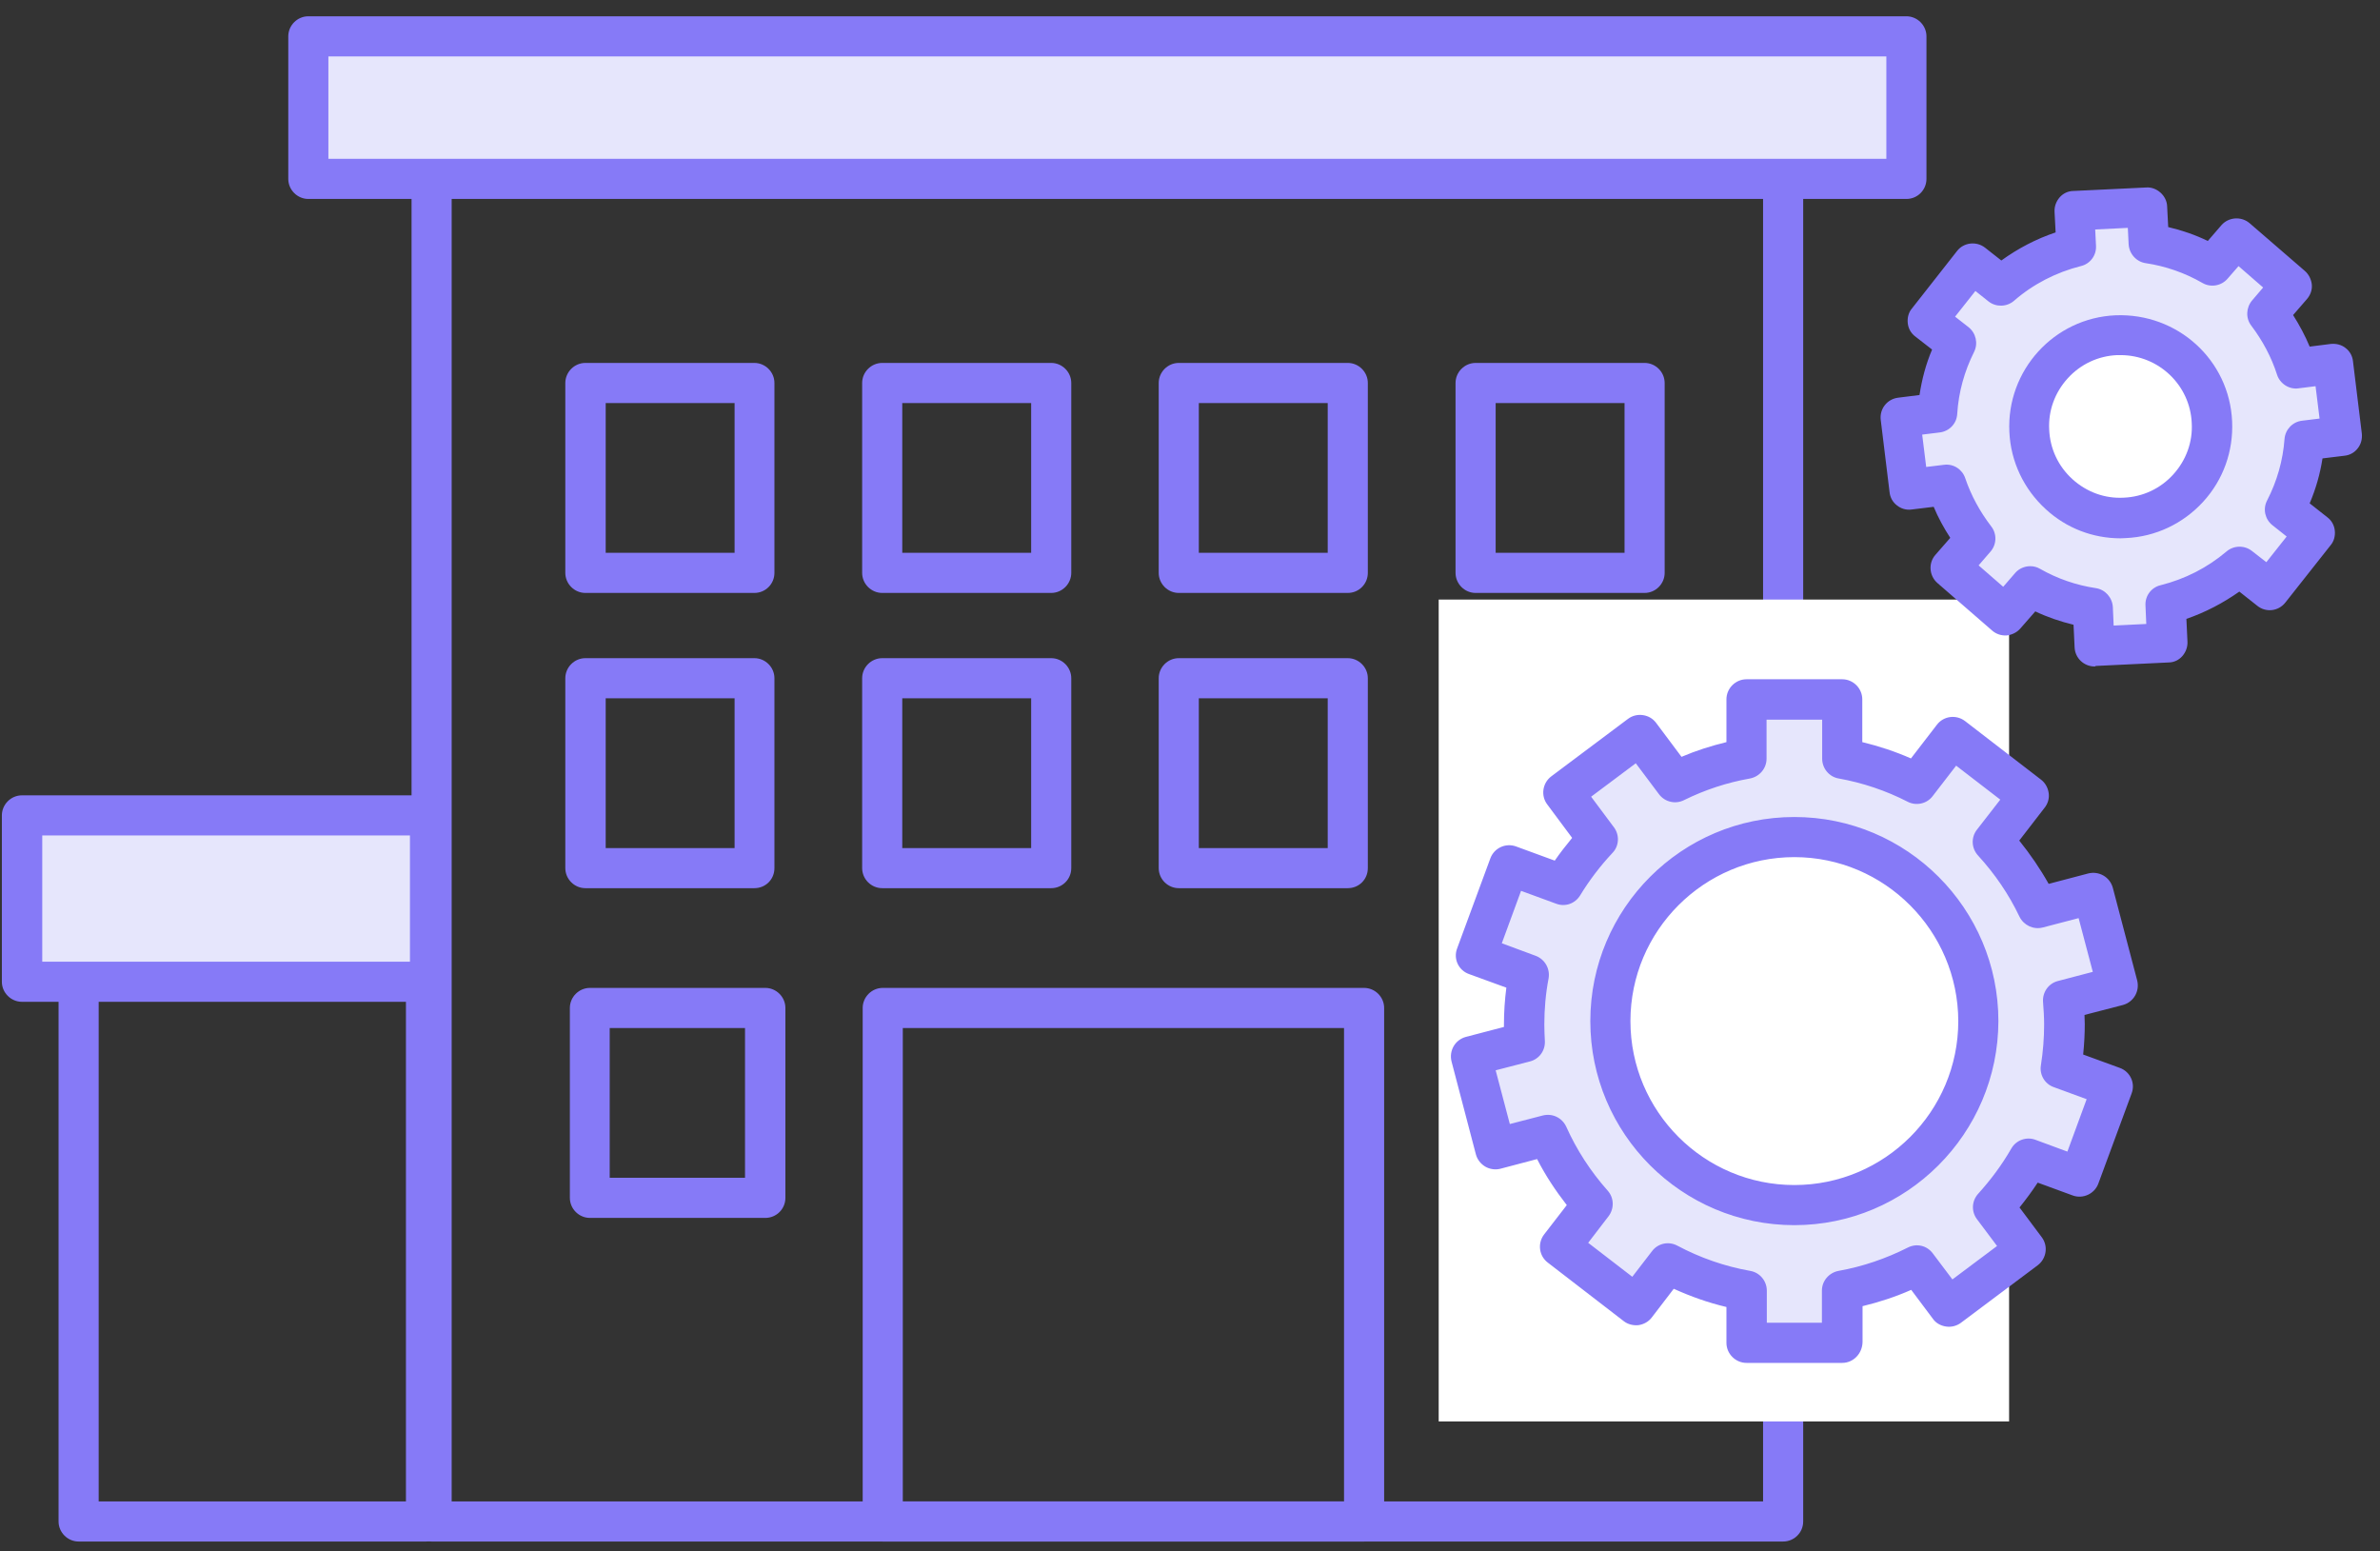 <?xml version="1.0" encoding="UTF-8"?> <svg xmlns="http://www.w3.org/2000/svg" width="89" height="58" viewBox="0 0 89 58" fill="none"><rect x="0" y="0" width="89" height="58" fill="#333333" stroke="none"/> <path d="M15.93 57.638H2.94C2.53 57.638 2.19 57.298 2.19 56.888V36.508C2.19 36.098 2.53 35.758 2.94 35.758H15.93C16.34 35.758 16.68 36.098 16.68 36.508V56.888C16.68 57.308 16.35 57.638 15.93 57.638ZM3.69 56.138H15.18V37.258H3.69V56.138Z" fill="#867AF7"></path> <path d="M51.01 57.638H33.01C32.6 57.638 32.26 57.298 32.26 56.888V37.688C32.26 37.278 32.6 36.938 33.01 36.938H51.01C51.42 36.938 51.76 37.278 51.76 37.688V56.888C51.76 57.308 51.43 57.638 51.01 57.638ZM33.76 56.138H50.26V38.438H33.76V56.138Z" fill="#867AF7"></path> <path d="M66.68 57.638H16.14C15.73 57.638 15.39 57.298 15.39 56.888V6.188C15.39 5.777 15.73 5.438 16.14 5.438H66.68C67.09 5.438 67.43 5.777 67.43 6.188V56.888C67.43 57.308 67.09 57.638 66.68 57.638ZM16.89 56.138H65.93V6.938H16.89V56.138Z" fill="#867AF7"></path> <path d="M28.21 22.17H21.89C21.48 22.17 21.14 21.83 21.14 21.42V14.32C21.14 13.91 21.48 13.57 21.89 13.57H28.21C28.62 13.57 28.96 13.91 28.96 14.32V21.42C28.96 21.83 28.63 22.17 28.21 22.17ZM22.65 20.67H27.47V15.07H22.65V20.67Z" fill="#867AF7"></path> <path d="M50.4 22.17H44.08C43.67 22.17 43.33 21.83 43.33 21.42V14.32C43.33 13.91 43.67 13.57 44.08 13.57H50.4C50.81 13.57 51.15 13.91 51.15 14.32V21.42C51.15 21.83 50.82 22.17 50.4 22.17ZM44.83 20.67H49.65V15.07H44.83V20.67Z" fill="#867AF7"></path> <path d="M28.21 33.209H21.89C21.48 33.209 21.14 32.87 21.14 32.459V25.359C21.14 24.949 21.48 24.609 21.89 24.609H28.21C28.62 24.609 28.96 24.949 28.96 25.359V32.459C28.96 32.88 28.63 33.209 28.21 33.209ZM22.65 31.709H27.47V26.109H22.65V31.709Z" fill="#867AF7"></path> <path d="M28.62 45.538H22.06C21.65 45.538 21.31 45.198 21.31 44.788V37.688C21.31 37.278 21.65 36.938 22.06 36.938H28.62C29.03 36.938 29.37 37.278 29.37 37.688V44.788C29.37 45.208 29.03 45.538 28.62 45.538ZM22.8 44.038H27.86V38.438H22.8V44.038Z" fill="#867AF7"></path> <path d="M50.4 33.209H44.08C43.67 33.209 43.33 32.87 43.33 32.459V25.359C43.33 24.949 43.67 24.609 44.08 24.609H50.4C50.81 24.609 51.15 24.949 51.15 25.359V32.459C51.15 32.88 50.82 33.209 50.4 33.209ZM44.83 31.709H49.65V26.109H44.83V31.709Z" fill="#867AF7"></path> <path d="M61.5 22.17H55.18C54.77 22.17 54.43 21.83 54.43 21.42V14.32C54.43 13.91 54.77 13.57 55.18 13.57H61.5C61.91 13.57 62.25 13.91 62.25 14.32V21.42C62.25 21.83 61.91 22.17 61.5 22.17ZM55.93 20.67H60.75V15.07H55.93V20.67Z" fill="#867AF7"></path> <path d="M61.5 33.209H55.18C54.77 33.209 54.43 32.87 54.43 32.459V25.359C54.43 24.949 54.77 24.609 55.18 24.609H61.5C61.91 24.609 62.25 24.949 62.25 25.359V32.459C62.25 32.88 61.91 33.209 61.5 33.209ZM55.93 31.709H60.75V26.109H55.93V31.709Z" fill="#867AF7"></path> <path d="M61.61 45.538H55.05C54.64 45.538 54.3 45.198 54.3 44.788V37.688C54.3 37.278 54.64 36.938 55.05 36.938H61.61C62.02 36.938 62.36 37.278 62.36 37.688V44.788C62.36 45.208 62.02 45.538 61.61 45.538ZM55.79 44.038H60.85V38.438H55.79V44.038Z" fill="#867AF7"></path> <path d="M39.31 22.17H32.99C32.58 22.17 32.24 21.83 32.24 21.42V14.32C32.24 13.91 32.58 13.57 32.99 13.57H39.31C39.72 13.57 40.06 13.91 40.06 14.32V21.42C40.06 21.83 39.72 22.17 39.31 22.17ZM33.74 20.67H38.56V15.07H33.74V20.67Z" fill="#867AF7"></path> <path d="M39.31 33.209H32.99C32.58 33.209 32.24 32.87 32.24 32.459V25.359C32.24 24.949 32.58 24.609 32.99 24.609H39.31C39.72 24.609 40.06 24.949 40.06 25.359V32.459C40.06 32.88 39.72 33.209 39.31 33.209ZM33.74 31.709H38.56V26.109H33.74V31.709Z" fill="#867AF7"></path> <path d="M75.13 22.418H53.8V53.148H75.13V22.418Z" fill="white"></path> <path d="M77.2 38.31C77.2 38 77.18 37.7 77.16 37.4L79.18 36.87L78.27 33.41L76.21 33.95C75.77 33.04 75.21 32.21 74.54 31.48L75.86 29.76L73.02 27.57L71.68 29.31C70.81 28.87 69.87 28.55 68.89 28.37V26.16H65.31V28.37C64.37 28.54 63.48 28.83 62.64 29.24L61.32 27.48L58.45 29.63L59.75 31.37C59.26 31.89 58.82 32.47 58.44 33.09L56.43 32.35L55.19 35.71L57.16 36.44C57.05 37.05 56.98 37.67 56.98 38.31C56.98 38.53 56.99 38.75 57 38.97L55 39.49L55.91 42.96L57.87 42.45C58.3 43.4 58.86 44.26 59.54 45.03L58.32 46.61L61.16 48.8L62.36 47.24C63.26 47.72 64.25 48.07 65.3 48.25V50.2H68.88V48.25C69.87 48.07 70.81 47.75 71.68 47.31L72.86 48.88L75.73 46.73L74.54 45.13C75.05 44.58 75.49 43.97 75.87 43.32L77.76 44.02L79 40.66L77.07 39.95C77.15 39.41 77.2 38.87 77.2 38.31ZM67.1 45.06C63.3 45.06 60.22 41.98 60.22 38.18C60.22 34.38 63.3 31.3 67.1 31.3C70.9 31.3 73.98 34.38 73.98 38.18C73.97 41.98 70.89 45.06 67.1 45.06Z" fill="#E6E6FC"></path> <path d="M68.89 50.959H65.31C64.9 50.959 64.56 50.618 64.56 50.209V48.869C63.88 48.709 63.23 48.478 62.59 48.188L61.77 49.258C61.65 49.418 61.47 49.518 61.27 49.548C61.08 49.568 60.87 49.518 60.72 49.398L57.88 47.209C57.55 46.959 57.49 46.489 57.74 46.159L58.59 45.059C58.17 44.519 57.79 43.948 57.48 43.338L56.11 43.699C55.92 43.749 55.71 43.719 55.54 43.619C55.37 43.519 55.24 43.349 55.19 43.159L54.28 39.688C54.18 39.288 54.41 38.879 54.82 38.769L56.24 38.398C56.24 38.368 56.24 38.339 56.24 38.309C56.24 37.849 56.27 37.389 56.33 36.929L54.93 36.419C54.54 36.279 54.34 35.849 54.49 35.459L55.73 32.099C55.87 31.709 56.3 31.508 56.69 31.648L58.14 32.179C58.34 31.889 58.56 31.609 58.79 31.329L57.86 30.079C57.61 29.749 57.68 29.278 58.01 29.028L60.88 26.878C61.04 26.758 61.24 26.709 61.44 26.739C61.64 26.769 61.81 26.868 61.93 27.028L62.88 28.298C63.42 28.068 63.98 27.889 64.56 27.748V26.148C64.56 25.738 64.9 25.398 65.31 25.398H68.89C69.3 25.398 69.64 25.738 69.64 26.148V27.748C70.26 27.898 70.87 28.098 71.46 28.358L72.43 27.099C72.68 26.769 73.15 26.709 73.48 26.959L76.32 29.148C76.48 29.268 76.58 29.448 76.61 29.648C76.64 29.848 76.58 30.049 76.46 30.199L75.51 31.429C75.92 31.939 76.29 32.478 76.61 33.048L78.09 32.659C78.49 32.559 78.9 32.789 79.01 33.199L79.92 36.659C80.02 37.059 79.79 37.469 79.38 37.579L77.95 37.949C77.95 38.059 77.96 38.179 77.96 38.289C77.96 38.659 77.94 39.039 77.9 39.429L79.27 39.929C79.66 40.069 79.86 40.499 79.71 40.889L78.47 44.248C78.33 44.639 77.89 44.839 77.51 44.699L76.2 44.219C75.99 44.539 75.76 44.848 75.52 45.148L76.35 46.258C76.6 46.588 76.53 47.059 76.2 47.309L73.33 49.459C73.17 49.578 72.97 49.629 72.77 49.599C72.57 49.569 72.39 49.469 72.28 49.309L71.47 48.228C70.88 48.489 70.27 48.688 69.65 48.838V50.179C69.64 50.619 69.3 50.959 68.89 50.959ZM66.05 49.459H68.13V48.258C68.13 47.898 68.39 47.589 68.75 47.519C69.65 47.359 70.53 47.058 71.34 46.648C71.67 46.478 72.06 46.569 72.28 46.869L73.01 47.838L74.68 46.588L73.93 45.588C73.71 45.298 73.73 44.898 73.98 44.628C74.44 44.118 74.86 43.559 75.21 42.949C75.39 42.629 75.78 42.489 76.12 42.619L77.31 43.059L78.03 41.099L76.8 40.648C76.46 40.528 76.26 40.179 76.32 39.829C76.4 39.319 76.44 38.809 76.44 38.309C76.44 38.019 76.42 37.739 76.4 37.469C76.37 37.109 76.6 36.769 76.96 36.679L78.26 36.338L77.73 34.329L76.39 34.679C76.04 34.769 75.68 34.598 75.52 34.278C75.12 33.438 74.6 32.679 73.97 31.989C73.72 31.719 73.7 31.309 73.93 31.019L74.8 29.898L73.15 28.628L72.27 29.769C72.05 30.059 71.65 30.139 71.34 29.979C70.52 29.558 69.65 29.268 68.76 29.108C68.4 29.048 68.14 28.729 68.14 28.369V26.909H66.06V28.369C66.06 28.729 65.8 29.038 65.44 29.108C64.59 29.258 63.76 29.529 62.97 29.919C62.65 30.078 62.26 29.989 62.04 29.699L61.17 28.539L59.5 29.789L60.35 30.929C60.57 31.219 60.55 31.629 60.3 31.889C59.84 32.379 59.43 32.919 59.09 33.478C58.9 33.788 58.53 33.919 58.19 33.789L56.88 33.309L56.16 35.269L57.43 35.739C57.77 35.869 57.97 36.219 57.91 36.579C57.8 37.149 57.75 37.739 57.75 38.309C57.75 38.519 57.76 38.718 57.77 38.919C57.79 39.279 57.56 39.599 57.21 39.688L55.93 40.019L56.46 42.028L57.69 41.709C58.05 41.618 58.41 41.788 58.57 42.128C58.96 42.998 59.48 43.799 60.12 44.519C60.36 44.789 60.37 45.188 60.15 45.478L59.39 46.469L61.04 47.739L61.78 46.778C62 46.488 62.4 46.399 62.73 46.579C63.58 47.029 64.49 47.349 65.45 47.519C65.81 47.579 66.07 47.898 66.07 48.258V49.459H66.05ZM67.1 45.809C62.89 45.809 59.47 42.389 59.47 38.179C59.47 33.969 62.89 30.548 67.1 30.548C71.31 30.548 74.73 33.969 74.73 38.179C74.72 42.389 71.3 45.809 67.1 45.809ZM67.1 32.048C63.72 32.048 60.97 34.799 60.97 38.179C60.97 41.559 63.72 44.309 67.1 44.309C70.48 44.309 73.23 41.559 73.23 38.179C73.22 34.799 70.47 32.048 67.1 32.048Z" fill="#867AF7"></path> <path d="M16.08 30.488H0.83V36.708H16.08V30.488Z" fill="#E6E6FC"></path> <path d="M16.07 37.458H0.82C0.41 37.458 0.07 37.118 0.07 36.708V30.488C0.07 30.078 0.41 29.738 0.82 29.738H16.07C16.48 29.738 16.82 30.078 16.82 30.488V36.708C16.82 37.118 16.49 37.458 16.07 37.458ZM1.58 35.958H15.33V31.238H1.58V35.958Z" fill="#867AF7"></path> <path d="M71.29 1.352H11.53V6.682H71.29V1.352Z" fill="#E6E6FC"></path> <path d="M71.29 7.439H11.53C11.12 7.439 10.78 7.099 10.78 6.689V1.359C10.78 0.949 11.12 0.609 11.53 0.609H71.29C71.7 0.609 72.04 0.949 72.04 1.359V6.689C72.04 7.099 71.71 7.439 71.29 7.439ZM12.28 5.939H70.54V2.109H12.28V5.939Z" fill="#867AF7"></path> <path d="M86.17 16.48L87.57 16.31L87.24 13.61L85.86 13.78C85.62 13.03 85.25 12.34 84.78 11.73L85.69 10.69L83.64 8.91L82.74 9.94C82.02 9.52 81.21 9.24 80.36 9.11L80.3 7.75L77.58 7.88L77.64 9.24C76.58 9.5 75.63 10.01 74.83 10.69L73.75 9.84L72.07 11.98L73.159 12.84C72.76 13.63 72.51 14.51 72.45 15.44L71.06 15.61L71.39 18.31L72.79 18.14C73.04 18.88 73.41 19.56 73.88 20.16L72.94 21.24L74.99 23.02L75.93 21.93C76.64 22.33 77.43 22.61 78.27 22.74L78.34 24.18L81.06 24.05L80.99 22.61C82.03 22.35 82.97 21.86 83.75 21.19L84.88 22.08L86.57 19.94L85.45 19.06C85.84 18.27 86.09 17.4 86.17 16.48ZM79.409 18.12C78.219 18.18 77.2 17.25 77.15 16.06C77.09 14.87 78.02 13.85 79.21 13.79C80.41 13.73 81.419 14.66 81.469 15.85C81.519 17.05 80.6 18.06 79.409 18.12Z" fill="#E6E6FC"></path> <path d="M78.33 24.92C77.93 24.92 77.6 24.61 77.58 24.21L77.54 23.36C77.05 23.24 76.57 23.08 76.11 22.86L75.55 23.5C75.42 23.65 75.23 23.74 75.04 23.76C74.84 23.77 74.65 23.71 74.5 23.58L72.45 21.8C72.14 21.53 72.1 21.05 72.38 20.74L72.93 20.11C72.69 19.74 72.48 19.36 72.31 18.95L71.49 19.05C71.29 19.08 71.09 19.02 70.94 18.9C70.78 18.78 70.68 18.6 70.66 18.4L70.33 15.7C70.28 15.29 70.57 14.92 70.98 14.87L71.78 14.77C71.87 14.18 72.02 13.61 72.25 13.07L71.62 12.58C71.46 12.46 71.36 12.28 71.34 12.08C71.32 11.88 71.37 11.68 71.5 11.53L73.18 9.39C73.43 9.06 73.91 9.01 74.23 9.26L74.84 9.74C75.46 9.29 76.15 8.93 76.87 8.69L76.83 7.92C76.82 7.72 76.89 7.53 77.02 7.38C77.15 7.23 77.34 7.14 77.54 7.14L80.26 7.01C80.64 6.98 81.03 7.31 81.04 7.72L81.08 8.49C81.59 8.61 82.09 8.78 82.56 9.01L83.07 8.42C83.34 8.11 83.82 8.08 84.13 8.35L86.19 10.13C86.34 10.26 86.43 10.45 86.45 10.64C86.47 10.83 86.4 11.03 86.27 11.18L85.75 11.78C85.99 12.16 86.2 12.55 86.37 12.96L87.16 12.86C87.36 12.84 87.56 12.89 87.71 13.01C87.87 13.13 87.97 13.31 87.99 13.51L88.32 16.21C88.34 16.41 88.29 16.61 88.17 16.76C88.05 16.92 87.87 17.02 87.67 17.04L86.85 17.14C86.76 17.72 86.6 18.28 86.37 18.82L87.03 19.34C87.19 19.46 87.29 19.64 87.31 19.84C87.33 20.04 87.28 20.24 87.15 20.39L85.46 22.53C85.2 22.86 84.73 22.91 84.41 22.65L83.74 22.12C83.13 22.55 82.46 22.9 81.76 23.14L81.8 23.99C81.81 24.19 81.74 24.38 81.61 24.53C81.48 24.68 81.29 24.77 81.09 24.77L78.37 24.9C78.35 24.92 78.34 24.92 78.33 24.92ZM75.92 21.17C76.05 21.17 76.17 21.2 76.29 21.27C76.94 21.64 77.64 21.88 78.37 21.99C78.72 22.04 78.99 22.34 79.01 22.7L79.04 23.39L80.26 23.33L80.23 22.64C80.21 22.28 80.45 21.96 80.8 21.88C81.71 21.65 82.54 21.23 83.26 20.62C83.53 20.39 83.93 20.38 84.21 20.6L84.75 21.02L85.51 20.06L84.98 19.64C84.7 19.42 84.61 19.03 84.78 18.71C85.15 17.99 85.37 17.22 85.43 16.41C85.46 16.06 85.73 15.77 86.09 15.73L86.74 15.65L86.59 14.44L85.95 14.52C85.61 14.57 85.26 14.35 85.15 14.01C84.94 13.35 84.61 12.74 84.19 12.18C83.97 11.9 83.99 11.5 84.22 11.23L84.63 10.75L83.71 9.95L83.3 10.42C83.07 10.69 82.67 10.76 82.36 10.58C81.7 10.2 80.98 9.95 80.24 9.84C79.89 9.79 79.62 9.49 79.6 9.13L79.57 8.52L78.35 8.58L78.38 9.19C78.4 9.55 78.16 9.87 77.81 9.95C76.9 10.18 76.03 10.62 75.31 11.25C75.04 11.48 74.64 11.49 74.36 11.27L73.87 10.88L73.11 11.84L73.61 12.23C73.89 12.45 73.98 12.84 73.82 13.16C73.46 13.88 73.24 14.66 73.19 15.48C73.17 15.84 72.89 16.13 72.53 16.17L71.88 16.25L72.03 17.46L72.69 17.38C73.05 17.33 73.38 17.55 73.49 17.88C73.71 18.53 74.04 19.13 74.46 19.68C74.68 19.96 74.67 20.36 74.43 20.63L73.99 21.14L74.91 21.94L75.36 21.42C75.5 21.26 75.71 21.17 75.92 21.17ZM79.3 18.87C77.76 18.87 76.46 17.65 76.39 16.09C76.31 14.48 77.56 13.12 79.16 13.04C80.78 12.97 82.13 14.21 82.21 15.82C82.29 17.43 81.04 18.79 79.44 18.87C79.39 18.87 79.35 18.87 79.3 18.87ZM79.3 14.54C79.28 14.54 79.26 14.54 79.23 14.54C78.85 14.56 78.5 14.72 78.25 15C78 15.28 77.87 15.64 77.88 16.02C77.92 16.8 78.59 17.41 79.36 17.37C80.14 17.33 80.74 16.67 80.71 15.89C80.68 15.13 80.05 14.54 79.3 14.54Z" fill="#867AF7"></path> <path d="M82.719 15.787C82.809 17.677 81.35 19.277 79.46 19.367C77.57 19.457 75.969 17.997 75.879 16.107C75.789 14.217 77.249 12.617 79.139 12.527C81.029 12.447 82.629 13.907 82.719 15.787Z" fill="white"></path> <path d="M79.3 20.128C78.26 20.128 77.27 19.748 76.5 19.038C75.68 18.288 75.19 17.258 75.14 16.148C75.03 13.848 76.81 11.889 79.11 11.789C81.43 11.698 83.37 13.458 83.47 15.758C83.52 16.868 83.14 17.938 82.39 18.758C81.64 19.578 80.61 20.069 79.5 20.119C79.43 20.119 79.36 20.128 79.3 20.128ZM79.3 13.278C79.26 13.278 79.22 13.278 79.17 13.278C78.46 13.308 77.8 13.618 77.32 14.148C76.84 14.678 76.59 15.358 76.63 16.068C76.66 16.778 76.97 17.438 77.5 17.918C78.03 18.398 78.71 18.648 79.42 18.608C80.13 18.578 80.79 18.269 81.27 17.739C81.75 17.209 82 16.528 81.96 15.818C81.9 14.398 80.72 13.278 79.3 13.278Z" fill="#867AF7"></path> </svg> 